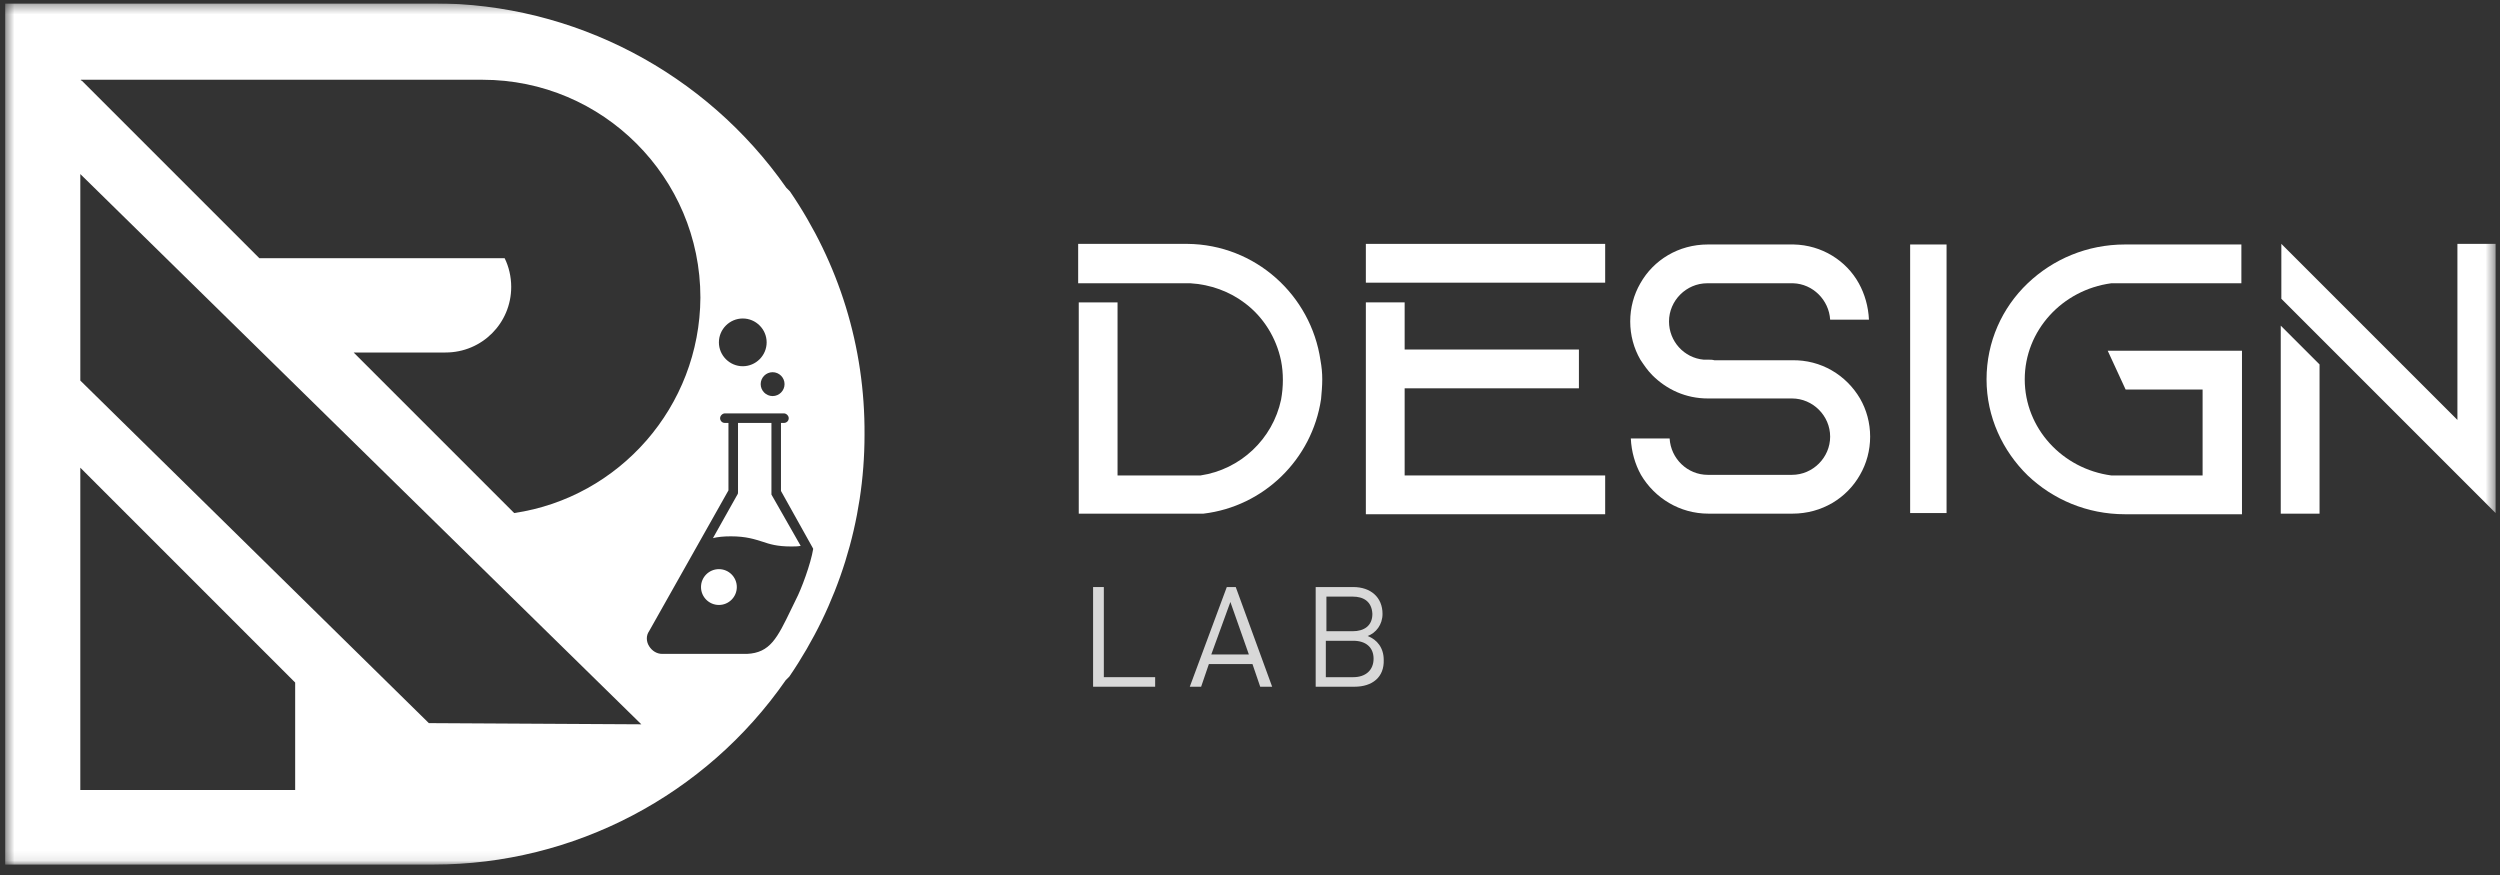 <svg width="260" height="91" viewBox="0 0 260 91" fill="none" xmlns="http://www.w3.org/2000/svg">
<rect x="0" y="0" width="260" height="91" fill="#333333" stroke="none"/>
<g clip-path="url(#clip0_2661_308)">
<mask id="mask0_2661_308" style="mask-type:luminance" maskUnits="userSpaceOnUse" x="0" y="0" width="260" height="90">
<path d="M259.545 0.35H0.531V89.916H259.545V0.35Z" fill="white"/>
</mask>
<g mask="url(#mask0_2661_308)">
<path d="M137.515 39.453C137.515 40.136 137.453 40.819 137.391 41.502C136.46 47.771 131.432 52.674 125.163 53.419H112.191V31.447H116.225V49.447H124.853C129.012 48.826 132.363 45.66 133.232 41.564C133.356 40.881 133.419 40.198 133.419 39.516C133.419 38.833 133.356 38.15 133.232 37.529C132.736 35.109 131.37 32.936 129.446 31.509C127.894 30.329 125.908 29.584 123.798 29.46H112.129V25.364H123.488C130.563 25.426 136.336 30.702 137.329 37.467C137.453 38.15 137.515 38.771 137.515 39.453Z" fill="white"/>
<path d="M166.938 25.364V29.398H142.049V25.364H166.938ZM146.083 49.447H166.938V53.481H142.049V31.447H146.083V36.35H164.207V40.385H146.083V49.447Z" fill="white"/>
<path d="M193.44 41.44C194.122 42.619 194.495 43.984 194.495 45.412C194.495 46.84 194.122 48.205 193.44 49.384C192.074 51.805 189.467 53.419 186.426 53.419H177.674C174.695 53.419 172.088 51.805 170.66 49.384C170.04 48.267 169.667 46.964 169.605 45.598H173.64C173.764 47.709 175.502 49.384 177.612 49.384H186.364C188.536 49.384 190.336 47.584 190.336 45.412C190.336 43.24 188.536 41.44 186.364 41.44H177.612C175.315 41.44 173.329 40.508 171.84 39.019C171.343 38.522 170.971 37.964 170.598 37.405C169.915 36.226 169.543 34.86 169.543 33.433C169.543 32.005 169.915 30.64 170.598 29.46C171.964 27.04 174.571 25.426 177.612 25.426H186.177C186.24 25.426 186.302 25.426 186.364 25.426C186.426 25.426 186.488 25.426 186.55 25.426C189.467 25.488 192.012 27.102 193.315 29.46C193.936 30.578 194.308 31.881 194.371 33.246H190.336C190.212 31.198 188.536 29.522 186.488 29.46H177.55C175.377 29.46 173.577 31.26 173.577 33.433C173.577 35.481 175.129 37.219 177.177 37.405C177.302 37.405 177.426 37.405 177.612 37.405C177.86 37.405 178.108 37.405 178.295 37.467H186.364C189.405 37.405 192.012 39.019 193.44 41.44Z" fill="white"/>
<path d="M198.531 53.481V25.302H202.566V53.481H198.531ZM198.531 25.302V53.481H202.566V25.302H198.531ZM202.442 25.426H198.655V53.357H202.442V25.426Z" fill="white"/>
<path d="M233.166 53.481H221.001C217.028 53.481 213.49 51.929 210.883 49.447C208.276 46.902 206.601 43.364 206.601 39.453C206.601 35.543 208.214 32.005 210.883 29.46C213.49 26.977 217.028 25.426 221.001 25.426H233.104V29.46H219.573C214.483 30.143 210.573 34.364 210.573 39.453C210.573 44.543 214.483 48.764 219.573 49.447H229.07V40.508H221.063L219.201 36.474H233.166V53.481Z" fill="white"/>
<path d="M259.543 25.364V53.357L255.509 49.322L241.295 35.109L237.26 31.074V25.364L255.571 43.674V25.364H259.543ZM237.198 33.867L241.233 37.902V53.419H237.198V33.867Z" fill="white"/>
<path d="M74.767 62.916C75.795 62.916 76.629 62.082 76.629 61.053C76.629 60.025 75.795 59.191 74.767 59.191C73.739 59.191 72.905 60.025 72.905 61.053C72.905 62.082 73.739 62.916 74.767 62.916Z" fill="white"/>
<path d="M80.229 51.123V43.985H76.753V51.185C76.753 51.247 76.753 51.371 76.691 51.433L74.147 55.964C74.643 55.84 75.264 55.778 76.009 55.778C77.622 55.778 78.491 56.088 79.298 56.336C80.043 56.585 80.788 56.833 82.278 56.833C82.65 56.833 82.96 56.833 83.271 56.771L80.229 51.433C80.229 51.309 80.229 51.247 80.229 51.123Z" fill="white"/>
<path fill-rule="evenodd" clip-rule="evenodd" d="M81.779 19.529L82.152 19.902C87.242 27.35 89.973 36.04 89.911 45.226C89.911 54.226 87.18 62.916 82.09 70.364L81.718 70.736C73.4 82.716 59.683 89.916 45.097 89.916H0.531V25.798V25.674V0.35H45.097C59.683 0.35 73.4 7.55 81.779 19.529ZM80.352 41.191C81.035 41.191 81.593 40.633 81.593 39.95C81.593 39.267 81.035 38.709 80.352 38.709C79.669 38.709 79.111 39.267 79.111 39.95C79.111 40.633 79.669 41.191 80.352 41.191ZM79.731 35.605C79.731 34.24 78.614 33.123 77.249 33.123C75.883 33.123 74.766 34.24 74.766 35.605C74.766 36.971 75.883 38.088 77.249 38.088C78.614 38.088 79.731 36.971 79.731 35.605ZM8.352 82.157H30.697V70.985L8.352 48.64V82.157ZM36.779 36.66L53.476 53.357C64.4 51.743 72.779 42.309 72.842 30.95C72.842 24.681 70.297 19.033 66.2 14.936C62.104 10.84 56.455 8.295 50.186 8.295H8.414V8.419L8.476 8.357L26.973 26.854H52.483C52.917 27.723 53.166 28.778 53.166 29.833C53.166 33.619 50.124 36.66 46.338 36.66H36.779ZM68.869 68.005H77.683C80.094 67.893 80.833 66.363 82.281 63.369C82.436 63.048 82.599 62.711 82.773 62.357C83.331 61.302 84.324 58.633 84.573 57.081L84.511 56.957L81.221 51.06V43.985H81.531C81.779 43.985 82.028 43.798 82.028 43.488C82.028 43.24 81.779 42.992 81.531 42.992H75.386C75.138 42.992 74.89 43.24 74.89 43.488C74.89 43.736 75.076 43.985 75.386 43.985H75.759V50.998L67.504 65.647C67.193 66.081 67.193 66.702 67.504 67.198C67.814 67.695 68.311 68.005 68.869 68.005ZM44.601 75.205L66.698 75.329L41.249 50.378L8.353 18.102V18.164V39.578L22.691 53.667L44.601 75.205Z" fill="white"/>
<path d="M113.681 71.419V61.053H114.798V70.426H120.136V71.419H113.681Z" fill="#D8D8D8"/>
<path d="M131.062 71.419L130.256 69.06H125.724L124.918 71.419H123.738L127.587 61.053H128.518L132.304 71.419H131.062ZM127.959 62.605L125.973 68.067H129.883L127.959 62.605Z" fill="#D8D8D8"/>
<path d="M140.866 71.419H136.831V61.053H140.741C142.541 61.053 143.783 62.109 143.783 63.847C143.783 64.964 143.1 65.833 142.231 66.143C143.224 66.516 143.907 67.385 143.907 68.626C143.969 70.426 142.728 71.419 140.866 71.419ZM140.679 62.047H137.948V65.647H140.679C141.859 65.647 142.728 65.088 142.728 63.847C142.666 62.543 141.797 62.047 140.679 62.047ZM140.741 66.64H137.886V70.426H140.741C142.045 70.426 142.852 69.681 142.852 68.502C142.852 67.322 142.045 66.64 140.741 66.64Z" fill="#D8D8D8"/>
</g>
</g>
<defs>
<clipPath id="clip0_2661_308">
<rect width="259.448" height="90" fill="white" transform="translate(0.531 0.35)"/>
</clipPath>
</defs>
</svg>
